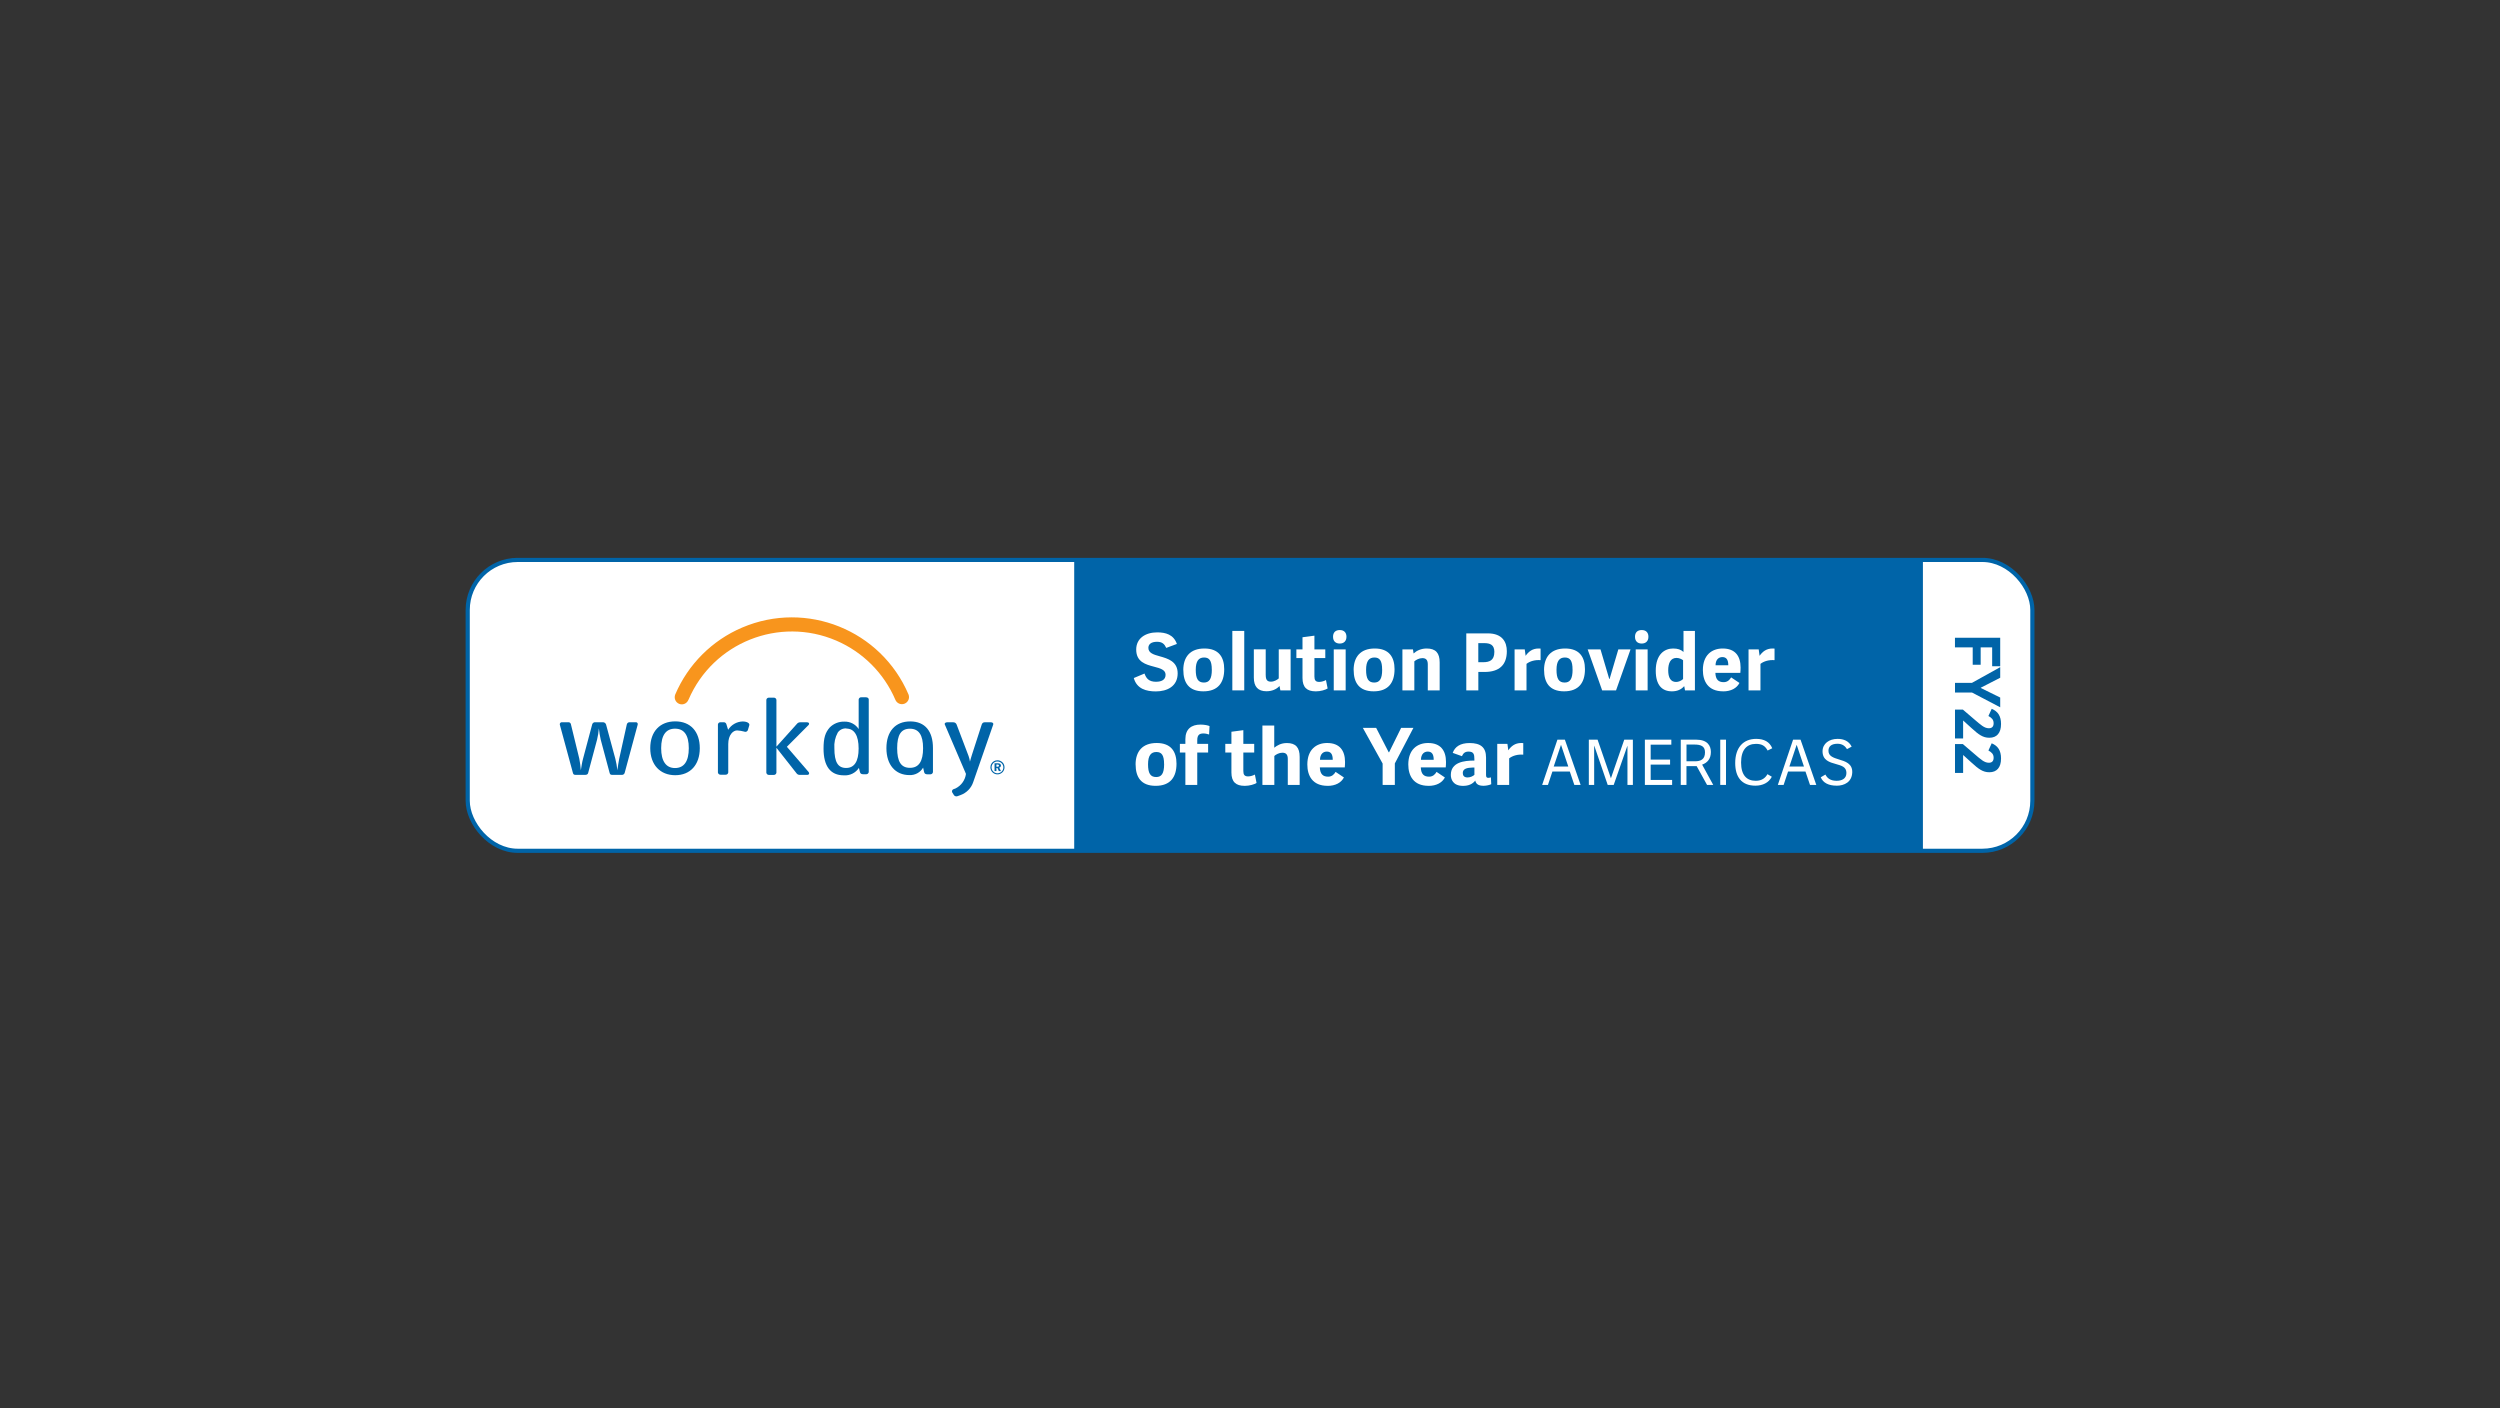 <?xml version="1.0" encoding="UTF-8"?>
<svg id="Layer_1" data-name="Layer 1" xmlns="http://www.w3.org/2000/svg" xmlns:xlink="http://www.w3.org/1999/xlink" viewBox="0 0 600 338">
  <rect x="0" y="0" width="600" height="338" fill="#333333" stroke="none"/>
  <defs>
    <style>
      .cls-1 {
        fill: #f8951d;
      }

      .cls-2 {
        fill: #0064a8;
      }

      .cls-3 {
        fill: #fff;
      }

      .cls-4 {
        fill: #none;
      }

      .cls-5 {
        fill: #3972b9;
      }

      .cls-6 {
        fill: none;
        stroke: #0064a8;
        stroke-miterlimit: 10;
      }

      .cls-7 {
        clip-path: url(#clippath);
      }
    </style>
    <clipPath id="clippath">
      <rect class="cls-6" x="112.25" y="134.38" width="375.52" height="69.81" rx="12" ry="12"/>
    </clipPath>
  </defs>
  <g>
    <rect class="cls-5" x="112.25" y="134.38" width="375.52" height="69.81" rx="12" ry="12"/>
    <rect class="cls-2" x="112.25" y="134.38" width="375.52" height="69.81" rx="12" ry="12"/>
    <path class="cls-3" d="M277.47,163.62c1.21,0,2.27-.42,2.27-1.68,0-1.19-1.29-1.55-2.76-1.93-2-.53-4.29-1.13-4.29-4.12,0-2.67,2.19-4.12,5.05-4.12,1.99,0,3.93,.51,4.71,2.78l-2.55,.95c-.43-.93-.96-1.47-2.21-1.47-1.4,0-2.08,.59-2.08,1.46,0,1.23,1.23,1.61,2.72,2.02,1.99,.55,4.31,1.25,4.31,4.1,0,3.1-2.51,4.33-5.24,4.33-2.29,0-4.56-.6-5.29-3.21l2.57-1.08c.4,1.08,.96,1.98,2.8,1.98Z"/>
    <path class="cls-3" d="M283.99,160.82c0-3.16,1.64-5.18,5.07-5.18s4.75,2.06,4.75,4.97c0,3.21-1.47,5.31-5.01,5.31s-4.8-2.16-4.8-5.1Zm6.84-.11c0-2.16-.59-2.91-1.85-2.91s-2,.81-2,2.95,.55,3.06,1.95,3.06c1.25,0,1.91-.79,1.91-3.1Z"/>
    <path class="cls-3" d="M295.76,151.42h2.86v14.27h-2.86v-14.27Z"/>
    <path class="cls-3" d="M303.78,162.07c0,1.06,.34,1.53,1.25,1.53,.74,0,1.49-.43,1.87-.78v-6.98h2.85v9.85h-2.46l-.21-1.06c-.7,.79-1.8,1.27-3.14,1.27-2.02,0-3.02-1.1-3.02-3.27v-6.79h2.85v6.22Z"/>
    <path class="cls-3" d="M315.74,165.92c-2.06,0-3.14-.95-3.14-3.19v-4.8h-1.47v-2.08h1.47v-2.91l2.86-.38v3.29h2.61v2.08h-2.61v4.41c0,.87,.25,1.32,1.15,1.32,.57,0,1.25-.23,1.62-.45l.4,2.02c-.49,.32-1.64,.7-2.89,.7Z"/>
    <path class="cls-3" d="M321.54,154.45c-1.02,0-1.61-.6-1.61-1.63s.59-1.61,1.61-1.61,1.61,.59,1.61,1.61-.6,1.63-1.61,1.63Zm-1.44,1.4h2.86v9.85h-2.86v-9.85Z"/>
    <path class="cls-3" d="M324.87,160.82c0-3.16,1.64-5.18,5.07-5.18s4.75,2.06,4.75,4.97c0,3.21-1.48,5.31-5.01,5.31s-4.8-2.16-4.8-5.1Zm6.84-.11c0-2.16-.59-2.91-1.85-2.91s-2,.81-2,2.95,.55,3.06,1.95,3.06c1.25,0,1.91-.79,1.91-3.1Z"/>
    <path class="cls-3" d="M342.67,159.46c0-1.06-.42-1.51-1.3-1.51-.78,0-1.55,.43-1.93,.77v6.98h-2.86v-9.85h2.53l.15,.98c.72-.66,1.8-1.19,3.14-1.19,2.17,0,3.12,1.08,3.12,3.33v6.73h-2.85v-6.24Z"/>
    <path class="cls-3" d="M351.9,152.01h5.18c3.5,0,4.56,2.1,4.56,4.27,0,3.29-1.8,4.99-5.35,4.99h-1.49v4.42h-2.89v-13.69Zm6.75,4.48c0-1.76-1.04-2.14-2.46-2.14h-1.4v4.58h1.17c1.49,0,2.68-.43,2.68-2.44Z"/>
    <path class="cls-3" d="M366.36,159.33v6.37h-2.86v-9.85h2.44l.21,1.55c.66-.96,1.59-1.76,3.1-1.76,.15,0,.32,0,.49,.02v2.78c-1.29-.11-2.55,.23-3.38,.89Z"/>
    <path class="cls-3" d="M370.57,160.82c0-3.16,1.64-5.18,5.07-5.18s4.75,2.06,4.75,4.97c0,3.21-1.48,5.31-5.01,5.31s-4.8-2.16-4.8-5.1Zm6.84-.11c0-2.16-.59-2.91-1.85-2.91s-2,.81-2,2.95,.55,3.06,1.95,3.06c1.25,0,1.91-.79,1.91-3.1Z"/>
    <path class="cls-3" d="M384.12,155.85l2.1,7.11h.08l2.1-7.11h2.93l-3.48,9.85h-3.33l-3.48-9.85h3.08Z"/>
    <path class="cls-3" d="M394.01,154.45c-1.02,0-1.61-.6-1.61-1.63s.59-1.61,1.61-1.61,1.61,.59,1.61,1.61-.6,1.63-1.61,1.63Zm-1.44,1.4h2.86v9.85h-2.86v-9.85Z"/>
    <path class="cls-3" d="M404.23,164.73l-.06-.02c-.68,.76-1.61,1.21-2.91,1.21-2.31,0-3.88-1.42-3.88-4.95,0-3.95,2.12-5.33,4.16-5.33,1.1,0,1.87,.25,2.5,.83v-5.05h2.74v14.27h-2.38l-.17-.96Zm-1.87-6.83c-1.44,0-1.99,1.27-1.99,2.97s.55,2.8,1.89,2.8c.6,0,1.23-.28,1.68-.7v-4.52c-.38-.28-.95-.55-1.59-.55Z"/>
    <path class="cls-3" d="M413.55,165.92c-3.65,0-4.86-2.46-4.86-5.12,0-3.55,2.12-5.16,4.76-5.16,2.99,0,4.29,1.81,4.29,4.56,0,.32-.02,.95-.06,1.29h-5.99c.06,1.63,.76,2.23,2,2.23,.93,0,1.47-.6,1.78-1.15l2,1.34c-.64,1.25-2.02,2.02-3.93,2.02Zm-.19-8.22c-.81,0-1.61,.53-1.63,1.97h3.06c0-1.42-.51-1.97-1.44-1.97Z"/>
    <path class="cls-3" d="M422.51,159.33v6.37h-2.86v-9.85h2.44l.21,1.55c.66-.96,1.59-1.76,3.1-1.76,.15,0,.32,0,.49,.02v2.78c-1.29-.11-2.55,.23-3.38,.89Z"/>
    <path class="cls-3" d="M272.54,183.5c0-3.16,1.64-5.18,5.07-5.18s4.75,2.06,4.75,4.97c0,3.21-1.47,5.31-5.01,5.31s-4.8-2.16-4.8-5.1Zm6.84-.11c0-2.16-.59-2.91-1.85-2.91s-2,.81-2,2.95,.55,3.06,1.95,3.06c1.25,0,1.91-.79,1.91-3.1Z"/>
    <path class="cls-3" d="M290.17,176.28c-.38-.13-.87-.25-1.32-.25-.89,0-1.51,.26-1.51,1.63v.87h2.61v2.08h-2.61v7.77h-2.85v-7.77h-1.32v-2.08h1.32v-1.13c0-2.44,1.46-3.5,3.63-3.5,1.02,0,1.85,.21,2.17,.36l-.11,2.02Z"/>
    <path class="cls-3" d="M298.68,188.6c-2.06,0-3.14-.95-3.14-3.19v-4.8h-1.47v-2.08h1.47v-2.91l2.86-.38v3.29h2.61v2.08h-2.61v4.41c0,.87,.25,1.32,1.15,1.32,.57,0,1.25-.23,1.62-.45l.4,2.02c-.49,.32-1.64,.7-2.89,.7Z"/>
    <path class="cls-3" d="M309.07,182.16c0-1.06-.42-1.51-1.3-1.51-.78,0-1.55,.43-1.93,.78v6.96h-2.86v-14.27h2.84v5.33c.7-.55,1.64-1.12,3.04-1.12,2.12,0,3.06,1.08,3.06,3.33v6.73h-2.85v-6.22Z"/>
    <path class="cls-3" d="M318.62,188.6c-3.65,0-4.86-2.46-4.86-5.12,0-3.55,2.12-5.16,4.76-5.16,2.99,0,4.29,1.81,4.29,4.56,0,.32-.02,.95-.06,1.29h-5.99c.06,1.63,.76,2.23,2,2.23,.93,0,1.47-.6,1.78-1.15l2,1.34c-.64,1.25-2.02,2.02-3.93,2.02Zm-.19-8.22c-.81,0-1.61,.53-1.63,1.97h3.06c0-1.42-.51-1.97-1.44-1.97Z"/>
    <path class="cls-3" d="M331.83,183.25l-4.75-8.56h3.2l3.01,5.86h.09l2.89-5.86h2.95l-4.46,8.53v5.16h-2.93v-5.12Z"/>
    <path class="cls-3" d="M342.85,188.6c-3.65,0-4.86-2.46-4.86-5.12,0-3.55,2.12-5.16,4.76-5.16,2.99,0,4.29,1.81,4.29,4.56,0,.32-.02,.95-.06,1.29h-5.99c.06,1.63,.76,2.23,2,2.23,.93,0,1.47-.6,1.78-1.15l2,1.34c-.64,1.25-2.02,2.02-3.93,2.02Zm-.19-8.22c-.81,0-1.61,.53-1.63,1.97h3.06c0-1.42-.51-1.97-1.44-1.97Z"/>
    <path class="cls-3" d="M357.23,186.68c.17,0,.34-.04,.59-.11l.08,1.64c-.38,.19-1.21,.38-1.82,.38-1.13,0-1.81-.32-2.02-1.25-.62,.81-1.57,1.27-2.93,1.27-2.46,0-2.93-1.64-2.93-2.63,0-3.01,3.12-3.46,5.65-3.44v-.36c0-1.12-.15-1.8-1.4-1.8-.83,0-1.25,.36-1.59,1.1l-2.21-.79c.53-1.47,1.8-2.36,4.05-2.36,2.63,0,3.95,1.02,3.95,3.48v4.12c0,.53,.09,.76,.59,.76Zm-6.16-1.17c0,.57,.25,1.08,1.15,1.08,.68,0,1.34-.34,1.64-.64v-1.74h-.45c-1.36,.04-2.34,.3-2.34,1.3Z"/>
    <path class="cls-3" d="M362.2,182.01v6.37h-2.86v-9.85h2.44l.21,1.55c.66-.96,1.59-1.76,3.1-1.76,.15,0,.32,0,.49,.02v2.78c-1.29-.11-2.55,.23-3.38,.89Z"/>
    <path class="cls-3" d="M375.57,177.52l3.78,10.86h-1.51l-1.09-3.22h-4.17l-1.07,3.22h-1.39l3.66-10.86h1.8Zm-.92,1.26h-.02l-1.74,5.19h3.5l-1.74-5.19Z"/>
    <path class="cls-3" d="M391.89,188.38h-1.3v-9.38h-.02l-3.28,9.38h-1.44l-3.22-9.39h-.03v9.39h-1.28v-10.86h2.1l3.19,9.24h.02l3.19-9.24h2.07v10.86Z"/>
    <path class="cls-3" d="M396.15,187.18h5.16v1.2h-6.54v-10.86h6.35v1.2h-4.96v3.58h4.66v1.2h-4.66v3.67Z"/>
    <path class="cls-3" d="M411.19,188.38h-1.5l-2.49-4.51h-2.45v4.51h-1.37v-10.86h3.72c2.7,0,3.51,1.47,3.51,2.96,0,1.63-.84,2.59-2.1,3.03l2.67,4.88Zm-4.41-5.67c1.42,0,2.42-.48,2.42-2.16,0-1.47-.99-1.86-2.55-1.86h-1.89v4.02h2.03Z"/>
    <path class="cls-3" d="M414.24,188.38h-1.38v-10.86h1.38v10.86Z"/>
    <path class="cls-3" d="M421.29,188.56c-3.39,0-4.84-2.19-4.84-5.43,0-3.69,1.91-5.8,5.04-5.8,1.88,0,3.2,.69,3.85,2.25l-1.11,.55c-.6-1.11-1.35-1.6-2.79-1.6-2.25,0-3.58,1.46-3.58,4.48s1.33,4.38,3.53,4.38c1.48,0,2.31-.71,2.8-1.59l1.05,.62c-.76,1.47-2.24,2.14-3.95,2.14Z"/>
    <path class="cls-3" d="M432.13,177.52l3.78,10.86h-1.51l-1.09-3.22h-4.17l-1.07,3.22h-1.39l3.66-10.86h1.8Zm-.92,1.26h-.02l-1.74,5.19h3.5l-1.74-5.19Z"/>
    <path class="cls-3" d="M440.77,188.56c-1.92,0-3.24-.69-3.79-2.01l1.12-.66c.41,.83,1.17,1.5,2.68,1.5,1.14,0,2.36-.42,2.36-1.89s-1.21-1.75-2.55-2.14c-1.5-.41-3.18-.9-3.18-3.04,0-1.85,1.57-2.99,3.61-2.99,1.5,0,2.71,.53,3.38,1.86l-1.12,.6c-.41-.67-1.08-1.29-2.26-1.29-1.58,0-2.19,.71-2.19,1.7,0,1.29,1.23,1.67,2.52,2.07,1.5,.45,3.27,.98,3.19,3.12-.09,2.29-1.88,3.18-3.76,3.18Z"/>
    <g>
      <g class="cls-7">
        <rect class="cls-3" x="106.52" y="128.05" width="151.29" height="81.9"/>
        <rect class="cls-3" x="461.5" y="116.18" width="26.26" height="107.72"/>
      </g>
      <rect class="cls-6" x="112.25" y="134.38" width="375.52" height="69.81" rx="12" ry="12"/>
    </g>
    <path class="cls-1" d="M165.25,167.91c5.88-13.7,21.76-20.04,35.46-14.16,6.36,2.73,11.43,7.8,14.16,14.16h0c.34,.88,1.32,1.32,2.2,.98,.88-.34,1.32-1.32,.98-2.2h0c-6.58-15.46-24.45-22.67-39.92-16.08-7.24,3.08-13,8.85-16.08,16.08-.08,.21-.12,.43-.12,.65,0,.94,.76,1.7,1.69,1.71,.72,0,1.36-.45,1.61-1.13h.02Z"/>
    <path class="cls-2" d="M149.93,185.46c-.07,.31-.36,.53-.68,.51h-2.29c-.38,0-.56-.1-.65-.47l-2.14-8c-.2-.89-.35-1.79-.44-2.69-.07,.91-.22,1.81-.43,2.69l-2.14,8c-.06,.29-.31,.47-.71,.47h-2.3c-.37,0-.56-.1-.65-.47l-3.13-11.53c-.08-.25,.05-.52,.3-.61,.06-.02,.12-.03,.19-.02h1.46c.33-.06,.65,.16,.71,.5v.03l2,8.2c.18,.92,.3,1.85,.37,2.79,.16-.86,.28-1.88,.53-2.76l2.2-8.26c.09-.33,.41-.54,.75-.5h1.79c.35-.02,.67,.2,.78,.53l2.23,8.23c.23,.91,.39,1.83,.49,2.76,.13-.86,.25-1.88,.44-2.76l1.83-8.26c.08-.33,.4-.55,.74-.5h1.37c.25-.04,.48,.13,.51,.38,.01,.07,0,.15-.02,.22l-3.11,11.52Z"/>
    <path class="cls-2" d="M162.06,186.05c-3.6,0-6-2.47-6-6.49s2.35-6.43,6-6.43,5.89,2.43,5.89,6.43-2.29,6.49-5.89,6.49Zm-.06-11.17c-2.14,0-3.32,1.54-3.32,4.68s1.18,4.77,3.32,4.77,3.31-1.56,3.31-4.77-1.17-4.68-3.31-4.68Z"/>
    <path class="cls-2" d="M179.52,175.12c-.07,.35-.4,.58-.75,.51-.05,0-.1-.03-.15-.05-.57-.15-1.15-.25-1.73-.28-.9,0-2.11,1-2.11,3.29v6.82c-.05,.32-.33,.54-.65,.52h-1.18c-.32,.02-.6-.2-.65-.52v-11.54c.03-.32,.32-.56,.64-.53h.72c.28-.03,.55,.14,.65,.4l.44,1.41c.75-1.2,2.05-1.95,3.47-2,1,0,1.77,.39,1.61,.92l-.31,1.05Z"/>
    <path class="cls-2" d="M207.84,185.82h-.65c-.46,0-.71-.15-.8-.52l-.25-1c-.8,1.21-2.19,1.89-3.63,1.78-3.19,0-4.86-2.18-4.86-6.41,0-2.59,.43-3.87,1.48-5.07,.91-.93,2.17-1.44,3.48-1.41,1.39-.06,2.71,.61,3.47,1.78v-7.1c.04-.32,.33-.56,.65-.52h1.11c.35,0,.66,.2,.66,.52v17.43c-.05,.32-.34,.55-.66,.52Zm-4.71-11c-.82-.06-1.61,.32-2.07,1-.63,1.15-.91,2.46-.81,3.77,0,3.35,.87,4.72,2.82,4.72s3-1.53,3-4.67-1.05-4.78-2.94-4.78v-.04Z"/>
    <path class="cls-2" d="M193.75,185.97h-1.89c-.3-.01-.58-.18-.74-.44l-4.78-6.07v6c-.05,.32-.33,.54-.65,.52h-1.12c-.32,.02-.6-.2-.65-.52v-17.49c.03-.32,.32-.56,.64-.53h1.13c.32-.03,.61,.2,.65,.52h0v11.24l4.91-5.46c.19-.25,.49-.4,.81-.39h1.67c.44,0,.59,.37,.34,.63l-5.22,5.25,5.24,6.08c.22,.26,.1,.66-.34,.66Z"/>
    <path class="cls-2" d="M226.75,173.87c-.13-.29,.19-.52,.56-.52h1.45c.36-.02,.69,.19,.82,.52l2.89,7.61c.15,.43,.25,.86,.32,1.31,.1-.39,.3-1.13,.52-1.78l2.32-7.17c.11-.33,.44-.54,.79-.49h1.41c.36,0,.65,.23,.55,.52l-4.8,13.81c-.48,1.47-1.62,2.63-3.08,3.15l-.69,.25c-.3,.12-.64,.03-.85-.22l-.45-.73c-.11-.29,.03-.61,.32-.72l.49-.18c1.36-.67,2.31-1.98,2.51-3.49l-5.08-11.87Z"/>
    <path class="cls-2" d="M218.45,173.14c-3.6,0-5.71,2.43-5.71,6.43s2.16,6.45,5.53,6.45h0c1.34,.06,2.61-.63,3.28-1.79l.24,1.08c.09,.37,.35,.53,.81,.53h.65c.33,.02,.61-.21,.66-.53v-5.77h0c0-4-1.86-6.4-5.46-6.4Zm-.06,11.14c-2.14,0-3.07-1.49-3.07-4.71s.93-4.68,3.07-4.68,3.15,1.54,3.15,4.68-1.01,4.71-3.15,4.71Z"/>
    <path class="cls-2" d="M240.05,182.6c.21,.09,.39,.21,.55,.37,.16,.15,.28,.34,.36,.54,.08,.21,.12,.43,.12,.65,0,.22-.04,.45-.13,.65-.08,.21-.21,.4-.37,.55-.16,.15-.35,.27-.55,.36-.2,.09-.42,.13-.64,.13-.45,0-.89-.18-1.2-.51-.31-.31-.49-.74-.49-1.18,0-.15,.02-.3,.06-.45,.04-.15,.1-.3,.19-.43,.14-.25,.35-.46,.6-.6,.26-.14,.55-.21,.84-.21,.23,0,.45,.04,.66,.13Zm-1.19,.25c-.17,.07-.32,.17-.45,.3-.14,.13-.24,.29-.32,.46-.07,.17-.11,.36-.11,.55-.01,.38,.14,.74,.41,1,.13,.14,.29,.25,.46,.32,.17,.07,.35,.11,.54,.11,.18,0,.36-.04,.53-.11,.17-.07,.33-.17,.47-.3,.13-.13,.23-.28,.3-.45,.08-.17,.11-.35,.11-.53,.02-.78-.6-1.42-1.38-1.44-.01,0-.02,0-.03,0-.18,0-.36,.02-.53,.09Zm.56,.34c.21-.02,.42,.03,.6,.13,.22,.17,.27,.49,.1,.72-.08,.09-.19,.16-.31,.19l.42,.83h-.5l-.36-.76h-.23v.76h-.45v-1.87h.73Zm-.28,.83h.23c.1,0,.2-.01,.29-.06,.06-.05,.09-.12,.09-.2,0-.08-.02-.16-.09-.21-.09-.05-.2-.08-.31-.07h-.21v.54Z"/>
    <path class="cls-2" d="M480.05,153.06v6.84h-1.93v-4.53h-2.76v4.17h-1.91v-4.17h-4.26v-2.31h10.86Z"/>
    <path class="cls-2" d="M473.26,163.89l6.79-3.77v2.54l-4.65,2.38v.08l4.65,2.29v2.34l-6.76-3.54h-4.09v-2.32h4.06Z"/>
    <path class="cls-2" d="M477.44,177.06c-1.54,0-2.55-.74-4.3-2.34l-1.95-1.77h-.04v4.28h-1.95v-6.93h1.89l2.71,2.32c1.59,1.35,2.42,2.16,3.53,2.16,.72,0,1.14-.38,1.14-1.2,0-.88-.48-1.3-1.25-1.74l.79-1.73c1.46,.62,2.24,1.7,2.24,3.65,0,2.16-1.02,3.3-2.8,3.3Z"/>
    <path class="cls-2" d="M477.44,185.34c-1.54,0-2.55-.74-4.3-2.34l-1.95-1.77h-.04v4.28h-1.95v-6.93h1.89l2.71,2.32c1.59,1.35,2.42,2.16,3.53,2.16,.72,0,1.14-.38,1.14-1.2,0-.88-.48-1.3-1.25-1.74l.79-1.73c1.46,.62,2.24,1.7,2.24,3.65,0,2.16-1.02,3.3-2.8,3.3Z"/>
  </g>
</svg>